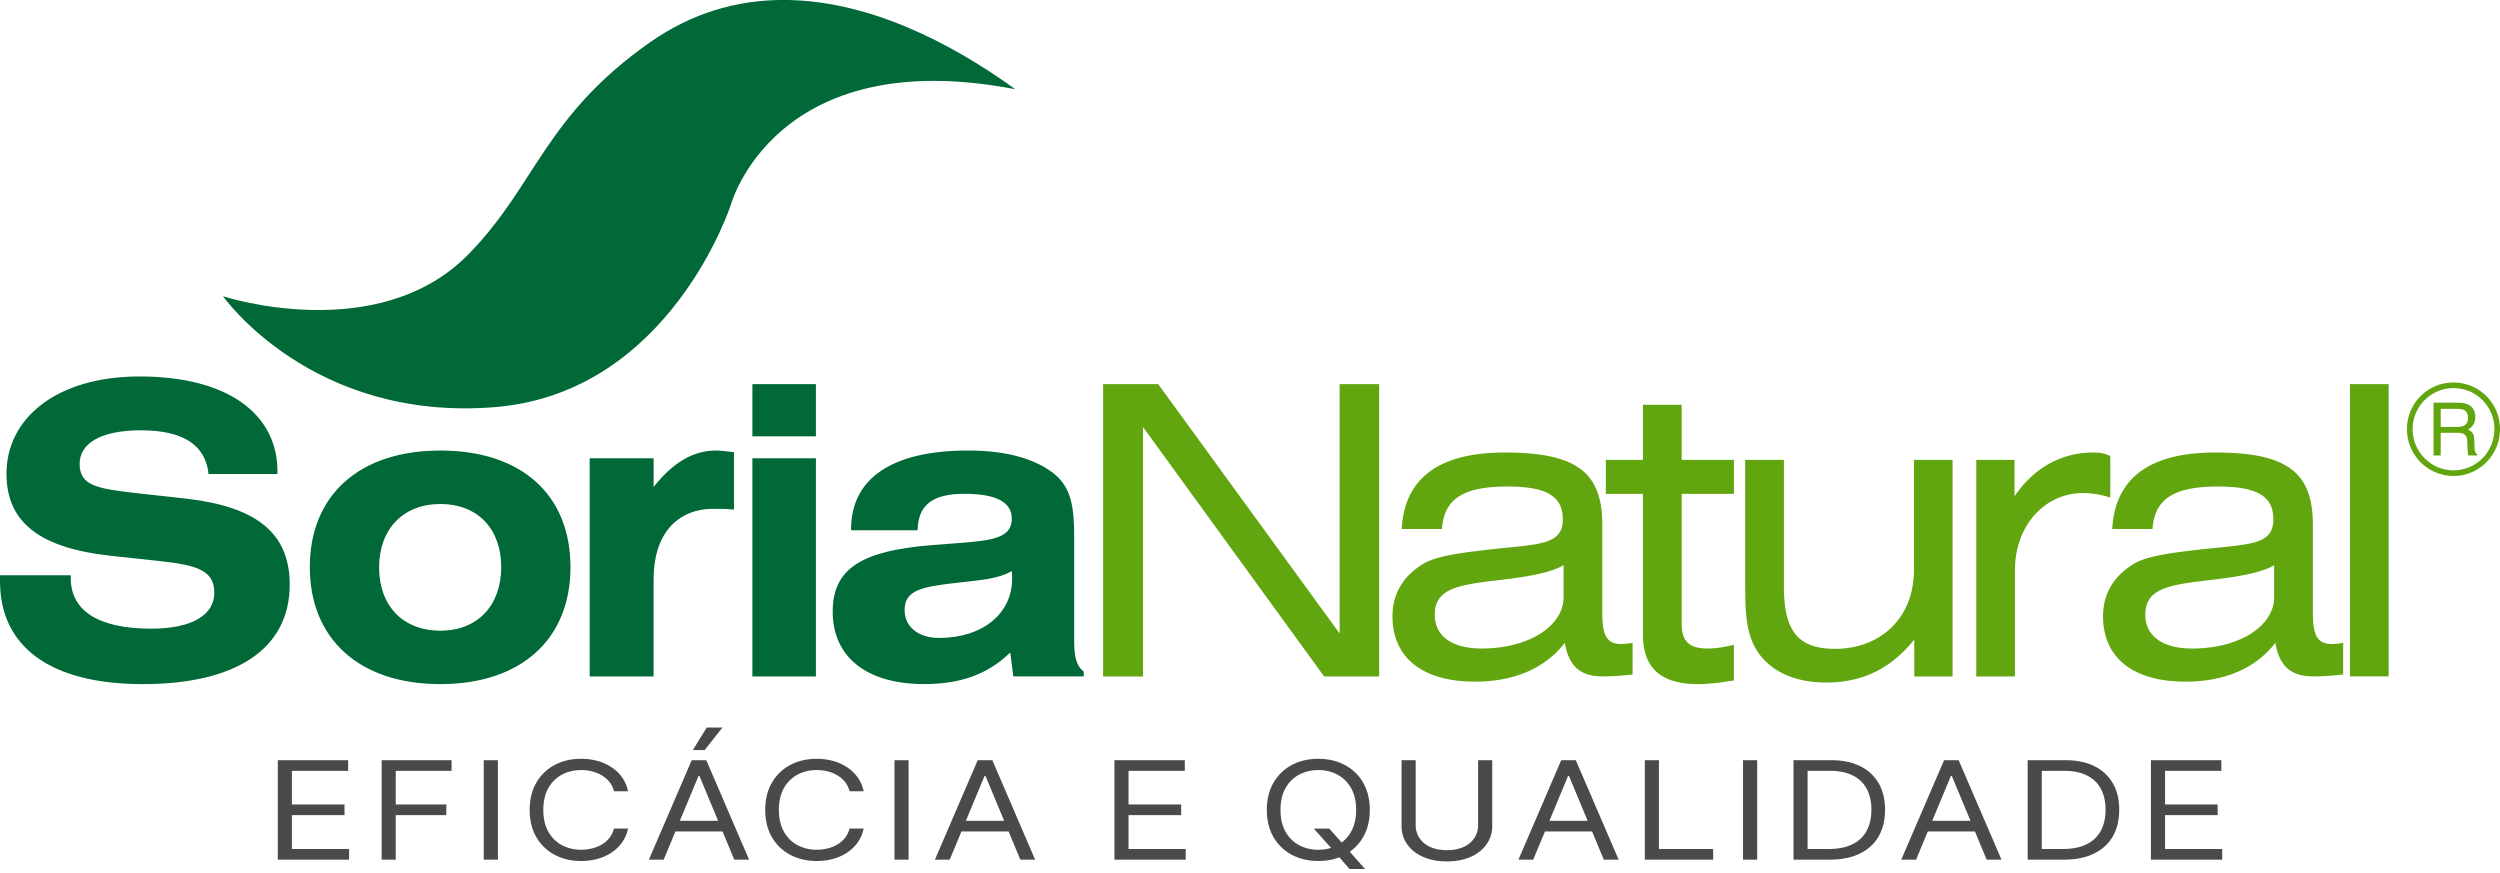 <svg xmlns="http://www.w3.org/2000/svg" width="189" height="66" viewBox="0 0 189 66"><path fill="#006937" d="M59.076-.002c-3.36.028-6.743.957-9.955 3.213-7.97 5.602-8.58 10.762-13.682 15.99-6.86 7.028-18.578 3.194-18.578 3.194s6.679 9.52 20.573 8.382c13.249-1.086 17.834-15.341 17.834-15.341s3.342-12.19 21.486-8.69l-.004-.004C71.828 3.18 65.492-.055 59.076-.002zM10.56 28.461C4.25 28.46.49 31.643.49 35.807c0 3.733 2.575 5.632 7.899 6.213l3.703.398c2.807.307 4.11.705 4.11 2.389 0 1.683-1.68 2.72-4.776 2.72-4.023 0-6.076-1.376-6.076-3.824v-.215H0v.455c0 4.898 3.73 7.776 10.791 7.776 7.06 0 11.111-2.664 11.111-7.53 0-3.886-2.515-5.877-7.783-6.488l-3.875-.428c-2.893-.336-4.224-.551-4.224-2.203 0-1.56 1.618-2.539 4.626-2.539 3.186 0 4.891 1.102 5.122 3.305h5.209v-.182c0-4.346-3.732-7.193-10.418-7.193zm46.32.578v3.95h4.803v-3.95h-4.803zm16.312 5.02c-5.816 0-8.851 2.14-8.851 5.964v.063h5.031c.03-1.929 1.156-2.754 3.533-2.754s3.586.614 3.586 1.867c0 1.805-2.14 1.684-6.16 2.02-4.949.427-7.38 1.62-7.38 5.017 0 3.397 2.516 5.48 6.913 5.48 2.693 0 4.775-.702 6.512-2.386l.23 1.805h5.325v-.37c-.578-.427-.723-1.16-.723-2.292v-7.868c0-2.235-.204-3.731-1.537-4.804-1.445-1.133-3.615-1.742-6.479-1.742zm-39.9.002c-6.19 0-9.87 3.427-9.87 8.812 0 5.42 3.733 8.846 9.87 8.846 6.137 0 9.836-3.426 9.836-8.846s-3.645-8.812-9.836-8.812zm20.838 0c-1.737 0-3.269.916-4.717 2.755v-2.173H44.58v16.496h4.832v-7.375c0-3.335 1.733-5.297 4.541-5.297.552 0 1.072 0 1.535.062v-4.347c-.578-.062-1.014-.121-1.36-.121zm2.75.582v16.496h4.803V34.643h-4.803zM33.29 38.102c2.808 0 4.602 1.866 4.602 4.771s-1.794 4.807-4.602 4.807c-2.808 0-4.63-1.868-4.63-4.776 0-2.907 1.822-4.802 4.63-4.802zm43.2 5.074-.003.004c.03.183.03.397.03.58 0 2.6-2.199 4.467-5.526 4.467-1.592 0-2.603-.858-2.603-2.112 0-1.562 1.419-1.773 4.168-2.08 1.619-.185 2.921-.276 3.933-.86z"/><path fill="#61A60E" d="M185.49 28.916a3.512 3.512 0 0 0-3.523 3.525 3.527 3.527 0 0 0 3.523 3.543c1.943 0 3.51-1.598 3.51-3.543a3.511 3.511 0 0 0-3.51-3.525zm-102.094.123v22.1h3.016V32.283l13.69 18.856h4.162v-22.1h-2.989v18.852L87.56 29.039h-4.163zm94.26 0v22.096h2.926V29.039h-2.926zm7.834.303a3.083 3.083 0 0 1 3.086 3.1c0 1.726-1.38 3.115-3.086 3.115-1.713 0-3.094-1.402-3.094-3.116 0-1.713 1.39-3.1 3.094-3.1zm-1.513 1.094v3.996h.54v-1.713h1.225c.22 0 .383.024.485.072.182.092.277.266.293.527l.029.668c.008.156.018.258.03.315a.41.41 0 0 0 .042.13h.66v-.09c-.083-.031-.142-.115-.172-.241a1.462 1.462 0 0 1-.037-.342l-.017-.535c-.011-.232-.054-.398-.135-.5a.82.82 0 0 0-.35-.25c.176-.092.313-.217.412-.368.1-.15.15-.346.15-.585 0-.46-.188-.774-.562-.944-.198-.089-.447-.133-.75-.133h-1.841l-.002-.007zm-59.77.166v4.162h-2.805v2.57h2.805v10.62c0 2.54 1.328 3.765 4.19 3.765.813 0 1.689-.122 2.685-.276v-2.691c-.782.183-1.419.275-1.959.275-1.448 0-1.992-.551-1.992-1.925l.004-.004v-9.764h3.95v-2.57h-3.95v-4.162h-2.928zm60.31.31h1.313c.185 0 .333.026.443.08.206.105.309.3.309.584 0 .264-.074.447-.22.549-.146.102-.344.15-.598.15h-1.246v-1.363zm-70.77 3.299c-4.947 0-7.57 1.929-7.778 5.783h3.043c.15-2.326 1.688-3.213 4.945-3.213 2.923 0 4.19.704 4.19 2.479 0 1.958-1.782 1.867-5.368 2.265-2.474.275-4.22.521-5.187 1.102-1.536.947-2.32 2.265-2.32 3.978 0 3.061 2.2 4.928 6.244 4.928 2.983 0 5.333-1.04 6.783-2.937.302 1.775 1.174 2.539 2.863 2.539.543 0 1.325-.03 2.262-.15v-2.39a4.634 4.634 0 0 1-.846.094c-1.145 0-1.445-.703-1.445-2.42V39.66c0-4.01-2.02-5.45-7.387-5.45zm44.493 0c-2.382 0-4.461 1.133-5.941 3.307v-2.754h-2.893v16.375h2.924v-8.02c0-3.491 2.354-5.846 5.129-5.846.603 0 1.266.092 2.08.336v-3.123c-.393-.215-.785-.275-1.299-.275zm9.225 0c-4.946 0-7.57 1.929-7.78 5.783h3.045c.15-2.326 1.69-3.213 4.946-3.213 2.923 0 4.19.704 4.19 2.479 0 1.958-1.779 1.867-5.368 2.265-2.473.275-4.221.521-5.187 1.102-1.536.947-2.32 2.265-2.32 3.978 0 3.061 2.2 4.928 6.241 4.928 2.984 0 5.336-1.04 6.786-2.937.303 1.775 1.174 2.539 2.863 2.539.543 0 1.328-.03 2.262-.15v-2.39a4.634 4.634 0 0 1-.846.094c-1.146 0-1.445-.703-1.445-2.42V39.66c0-4.01-2.02-5.45-7.387-5.45zm-35.528.553v9.396c0 2.448.091 4.162 1.266 5.54 1.055 1.223 2.715 1.898 4.854 1.898 2.746 0 4.885-1.04 6.662-3.246v2.787h2.896V34.764h-2.92v8.324c0 3.639-2.535 5.965-5.972 5.965-2.893 0-3.86-1.466-3.86-4.772v-9.517h-2.925zm-13.732 7.959h.002v2.449c0 2.05-2.474 3.855-6.213 3.855-2.264 0-3.525-.979-3.525-2.539 0-1.99 1.717-2.266 4.851-2.634 2.444-.275 4.042-.61 4.885-1.131zm53.72 0v2.449c0 2.05-2.471 3.855-6.21 3.855-2.262 0-3.53-.979-3.53-2.539 0-1.99 1.72-2.266 4.856-2.634 2.442-.275 4.042-.61 4.885-1.131z"/><path fill="#4a4a4a" d="m53.43 55-1.051 1.703h.894L54.617 55Zm-9.496 2.365c-.752 0-1.42.158-2.006.47a3.452 3.452 0 0 0-1.381 1.337c-.336.578-.504 1.263-.504 2.057 0 .793.168 1.478.504 2.056a3.452 3.452 0 0 0 1.38 1.336c.586.313 1.255.47 2.007.47a4.6 4.6 0 0 0 1.254-.163c.393-.11.746-.272 1.062-.483.316-.213.58-.471.793-.775a2.76 2.76 0 0 0 .437-1.031h-1.066c-.063.26-.174.49-.332.691a2.112 2.112 0 0 1-.568.502c-.221.135-.467.236-.737.305-.27.068-.55.103-.843.103a3.047 3.047 0 0 1-1.452-.345c-.43-.23-.772-.57-1.027-1.018-.253-.448-.379-.997-.379-1.648 0-.652.126-1.2.38-1.649a2.558 2.558 0 0 1 1.026-1.017c.434-.23.918-.346 1.452-.346.292 0 .574.035.843.103a2.6 2.6 0 0 1 .737.309c.224.135.413.3.568.498.158.198.269.43.332.691h1.066a2.726 2.726 0 0 0-.437-1.03 2.968 2.968 0 0 0-.793-.772 3.639 3.639 0 0 0-1.063-.485 4.6 4.6 0 0 0-1.253-.166zm17.81 0c-.752 0-1.42.158-2.006.47a3.457 3.457 0 0 0-1.383 1.337c-.335.578-.503 1.263-.503 2.057 0 .793.168 1.478.503 2.056a3.457 3.457 0 0 0 1.383 1.336c.586.313 1.254.47 2.006.47.445 0 .862-.053 1.252-.163.393-.11.749-.272 1.065-.483a3.01 3.01 0 0 0 .79-.775c.213-.304.36-.647.44-1.031h-1.068c-.063.26-.173.49-.33.691a2.114 2.114 0 0 1-.569.502 2.669 2.669 0 0 1-.736.305c-.27.068-.551.103-.844.103a3.047 3.047 0 0 1-1.451-.345c-.43-.23-.774-.57-1.03-1.018-.252-.448-.378-.997-.378-1.648 0-.652.126-1.2.379-1.649a2.564 2.564 0 0 1 1.029-1.017c.433-.23.917-.346 1.451-.346.293 0 .574.035.844.103.27.069.515.172.736.309.224.135.414.3.569.498.157.198.267.43.33.691h1.068a2.728 2.728 0 0 0-.44-1.03 2.96 2.96 0 0 0-.79-.772 3.65 3.65 0 0 0-1.065-.485 4.586 4.586 0 0 0-1.252-.166zm37.922 0c-.752 0-1.422.158-2.008.47a3.452 3.452 0 0 0-1.38 1.337c-.336.578-.505 1.263-.505 2.057 0 .793.169 1.478.504 2.056a3.452 3.452 0 0 0 1.381 1.336c.586.313 1.256.47 2.008.47.58 0 1.108-.093 1.588-.278l.77.882h1.171l-1.15-1.304c.411-.29.747-.657 1.008-1.106.335-.578.504-1.263.504-2.056 0-.794-.169-1.48-.504-2.057a3.453 3.453 0 0 0-1.381-1.336c-.586-.313-1.254-.47-2.006-.47zM21 57.47v7.521h5.39v-.808h-4.322v-2.557h3.977v-.809h-3.977v-2.54h4.252v-.807Zm7.852 0v7.521h1.066v-3.365h3.824v-.809h-3.824v-2.54h4.22v-.807Zm7.72 0v7.521h1.069V57.47Zm15.721 0-3.238 7.521h1.119l.887-2.13h3.564l.887 2.13h1.119l-3.236-7.521Zm15.33 0v7.521h1.066V57.47Zm6.293 0L70.68 64.99h1.119l.887-2.13h3.564l.887 2.13h1.119L75.02 57.47Zm10.336 0v7.521h5.389v-.808h-4.323v-2.557h3.979v-.809h-3.979v-2.54h4.254v-.807Zm21.705 0v4.978c0 .514.143.973.424 1.377.284.402.681.719 1.195.951.514.23 1.117.346 1.809.346s1.294-.116 1.808-.346c.514-.232.91-.55 1.192-.95a2.33 2.33 0 0 0 .427-1.378V57.47h-1.068v4.906c0 .367-.094.694-.283.98a1.898 1.898 0 0 1-.81.672c-.355.162-.775.243-1.266.243s-.913-.081-1.266-.243a1.923 1.923 0 0 1-.808-.672 1.733 1.733 0 0 1-.286-.98v-4.906zm12.072 0-3.236 7.521h1.117l.887-2.13h3.564l.887 2.13h1.121l-3.238-7.521zm6.319 0v7.521h5.166v-.808h-4.098v-6.713Zm7.425 0v7.521h1.069V57.47Zm3.815 0v7.521h2.72c.897 0 1.656-.152 2.282-.453.626-.303 1.103-.736 1.43-1.299.327-.565.49-1.24.49-2.023 0-.779-.162-1.448-.487-2.006a3.203 3.203 0 0 0-1.4-1.29c-.608-.3-1.338-.45-2.193-.45zm11.385 0-3.239 7.521h1.12l.886-2.13h3.565l.886 2.13h1.121l-3.238-7.521zm6.318 0v7.521h2.72c.896 0 1.657-.152 2.282-.453.626-.303 1.102-.736 1.43-1.299.327-.565.49-1.24.49-2.023 0-.779-.162-1.448-.486-2.006-.324-.56-.79-.99-1.399-1.29-.609-.3-1.34-.45-2.195-.45zm9.318 0v7.521H168v-.808h-4.322v-2.557h3.978v-.809h-3.978v-2.54h4.254v-.807Zm-62.943.748c.534 0 1.015.115 1.445.346.434.23.777.57 1.03 1.017.255.448.382.997.382 1.649 0 .65-.127 1.2-.382 1.648a2.572 2.572 0 0 1-.711.816l-.938-1.054H99.32l1.305 1.46c-.299.095-.618.141-.959.141a3.047 3.047 0 0 1-1.451-.345c-.43-.23-.774-.57-1.03-1.018-.252-.448-.378-.997-.378-1.648 0-.652.126-1.2.379-1.649a2.564 2.564 0 0 1 1.029-1.017c.433-.23.917-.346 1.451-.346zm36.988.058h1.705c.69 0 1.265.12 1.727.358.462.235.81.573 1.043 1.013.232.439.348.962.348 1.569 0 .612-.119 1.139-.354 1.582a2.384 2.384 0 0 1-1.07 1.025c-.48.24-1.086.36-1.815.36h-1.584zm17.705 0h1.704c.689 0 1.264.12 1.726.358.462.235.81.573 1.041 1.013.233.439.35.962.35 1.569 0 .612-.119 1.139-.354 1.582a2.38 2.38 0 0 1-1.07 1.025c-.48.24-1.084.36-1.813.36h-1.584zm-101.55.383h.068l1.412 3.393h-2.893zm21.625 0h.068l1.412 3.393h-2.893zm44.113 0h.068l1.41 3.393h-2.89zm28.941 0h.07l1.41 3.393h-2.892z"/></svg>
